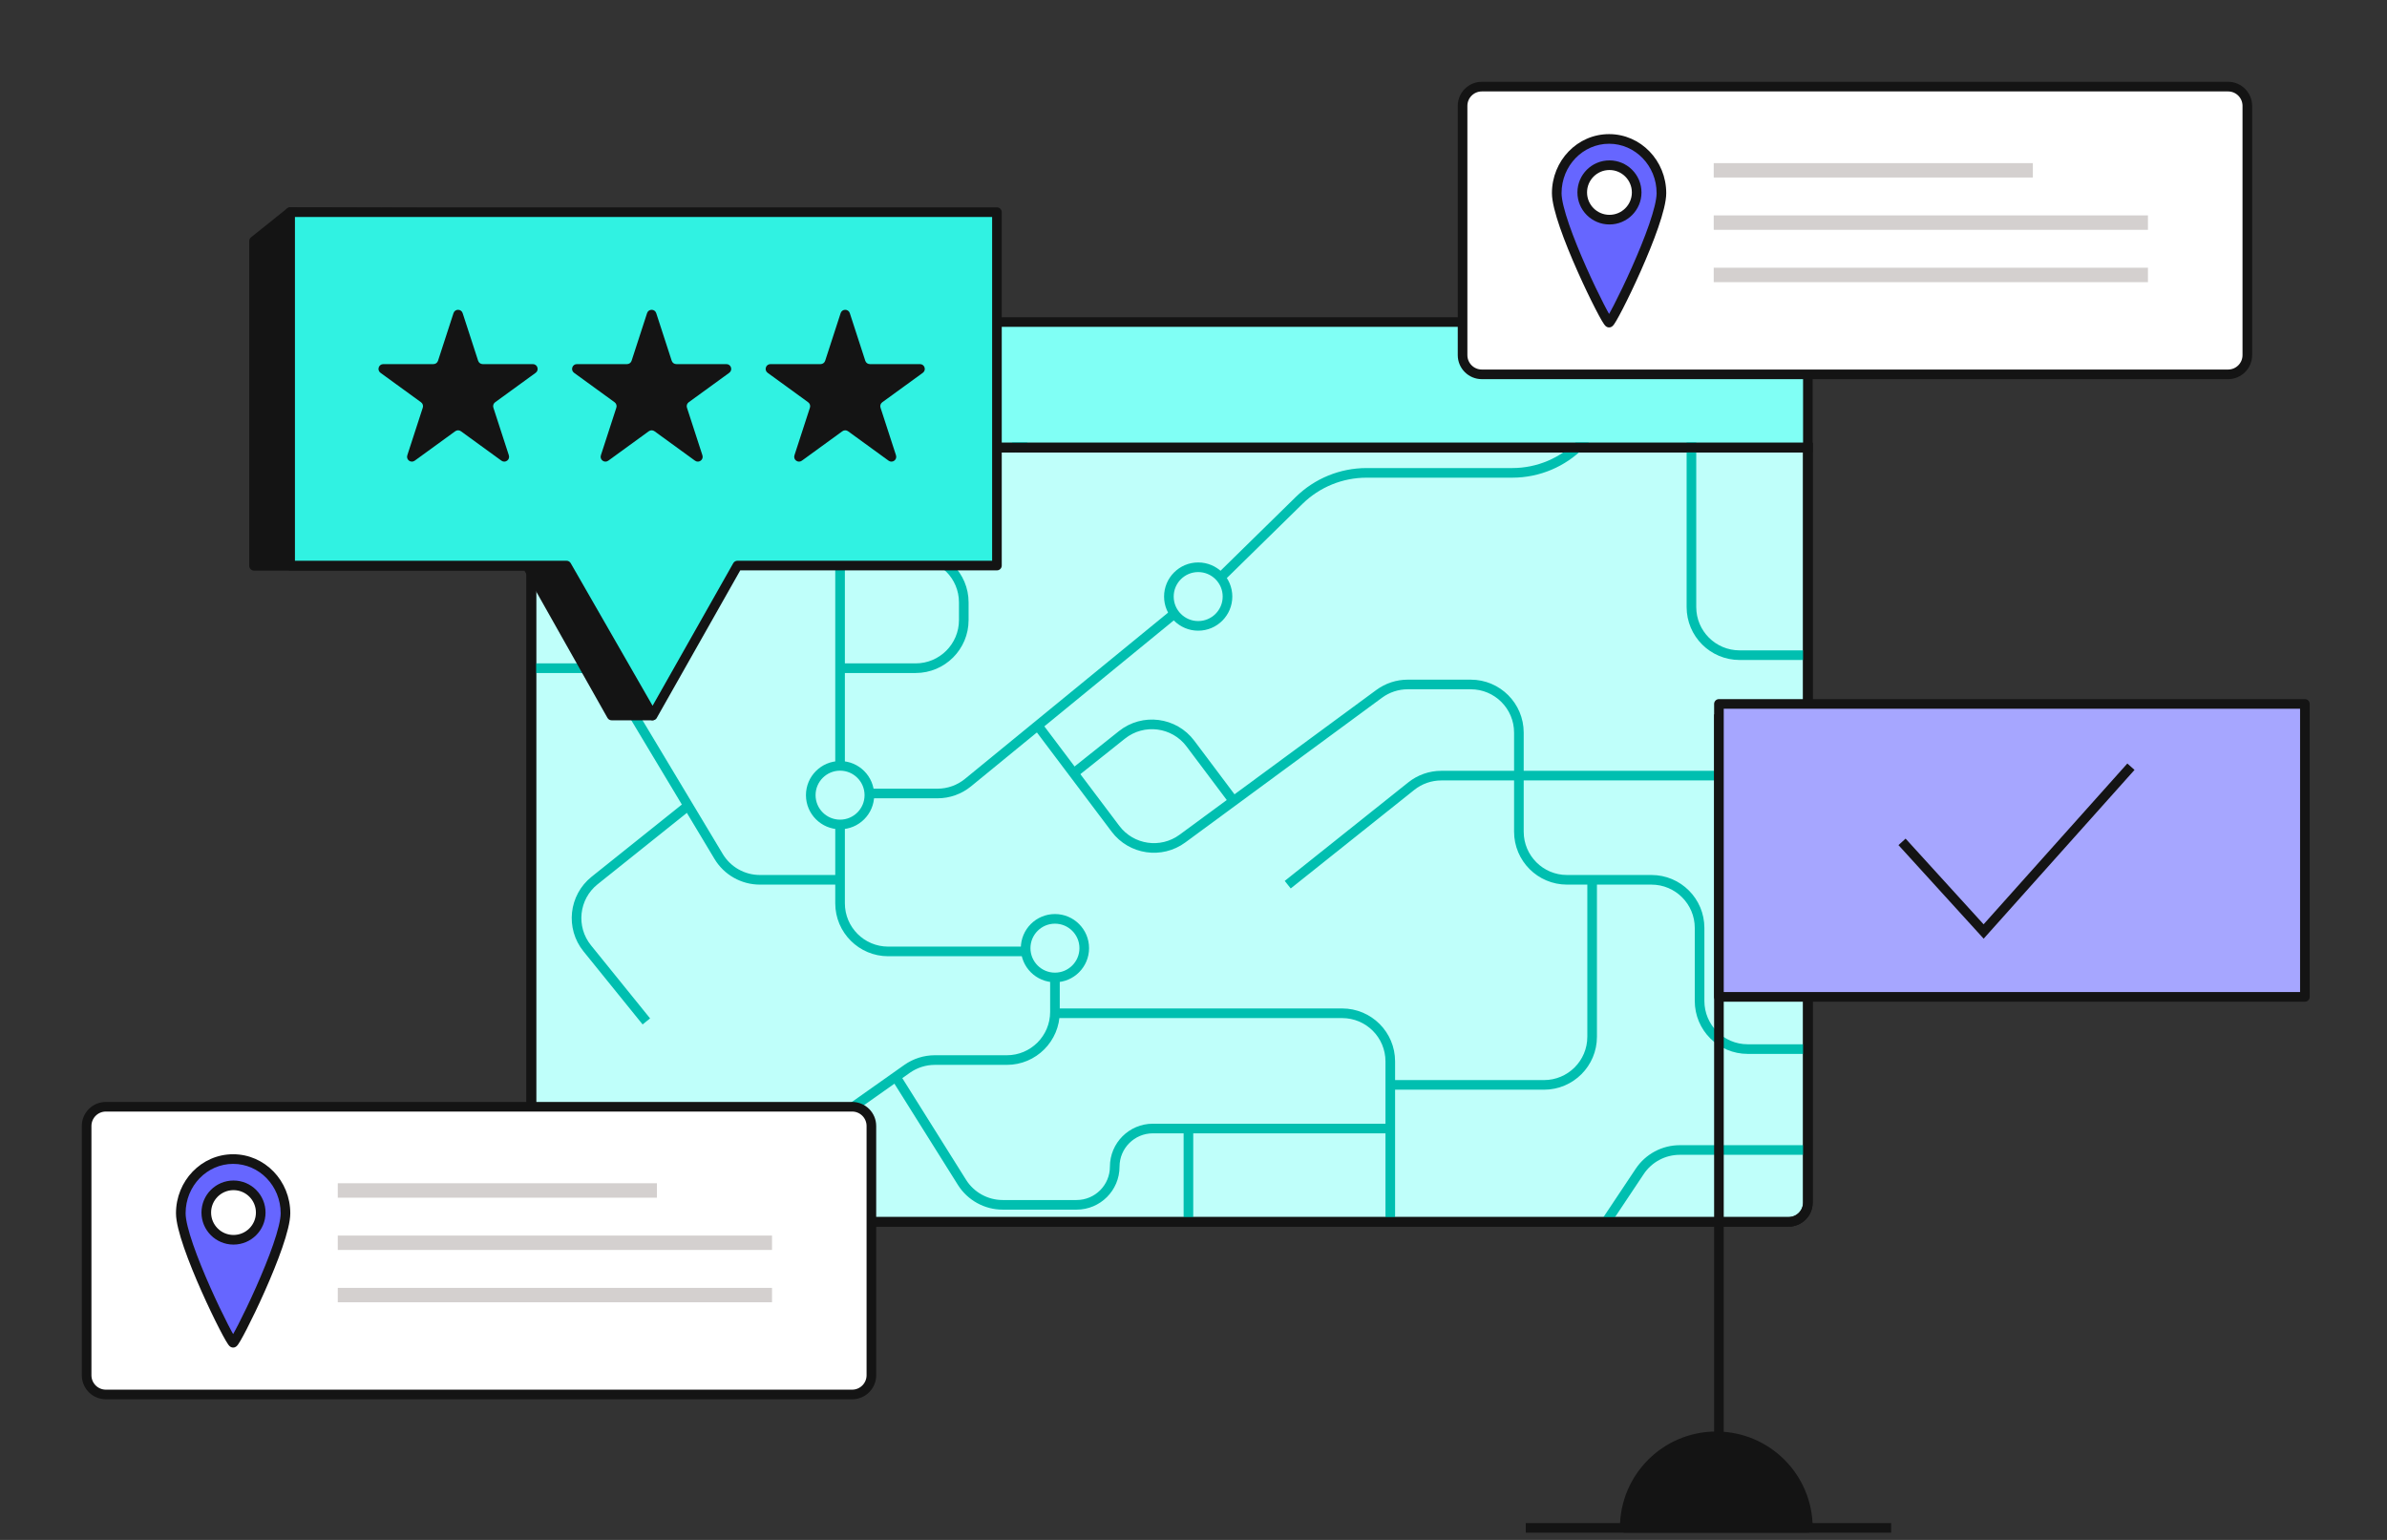 <svg width="496" height="320" viewBox="0 0 496 320" fill="none" xmlns="http://www.w3.org/2000/svg">
<rect x="0" y="0" width="496" height="320" fill="#333333" stroke="none"/>
<path d="M318.044 317.5L391.967 317.5" stroke="#141414" stroke-width="2" stroke-linecap="square" stroke-linejoin="round"/>
<path d="M110.405 93.011H375.661V249.904C375.661 252.113 373.87 253.904 371.661 253.904H114.405C112.196 253.904 110.405 252.113 110.405 249.904V93.011Z" fill="#BFFFFA" stroke="#141414" stroke-width="2"/>
<path d="M110.405 70.92C110.405 68.711 112.196 66.92 114.405 66.92H371.661C373.87 66.92 375.661 68.711 375.661 70.92V93.011H110.405V70.92Z" fill="#80FFF5" stroke="#141414" stroke-width="2"/>
<g clip-path="url(#clip0_416_4798)">
<path d="M219.21 202.784V210.285C219.21 215.808 214.733 220.285 209.21 220.285H194.248C192.182 220.285 190.166 220.926 188.478 222.118L130.813 262.853C129.125 264.045 127.11 264.685 125.043 264.685H97.629C92.106 264.685 87.629 260.208 87.629 254.685V204.666C87.629 199.143 83.151 194.666 77.629 194.666H54.48" stroke="#00BFB0" stroke-width="2"/>
<path d="M213.458 197.71L184.559 197.71C179.036 197.71 174.559 193.232 174.559 187.71V171.664M244.239 127.353L201.143 162.629C199.356 164.092 197.118 164.891 194.809 164.891H180.986" stroke="#00BFB0" stroke-width="2"/>
<ellipse cx="219.21" cy="197.032" rx="6.089" ry="6.089" stroke="#00BFB0" stroke-width="2"/>
<path d="M219.209 210.562H278.89C284.413 210.562 288.89 215.04 288.89 220.562V279.228" stroke="#00BFB0" stroke-width="2"/>
<path d="M159.492 241.878L176.019 268.233" stroke="#00BFB0" stroke-width="2"/>
<path d="M166.191 238.308L182.718 264.662" stroke="#00BFB0" stroke-width="2"/>
<path d="M186.293 224.014L199.882 245.682C201.71 248.598 204.911 250.369 208.353 250.369L223.704 250.369C228.083 250.369 231.632 246.819 231.632 242.44V242.44C231.632 238.061 235.182 234.511 239.561 234.511L288.552 234.511" stroke="#00BFB0" stroke-width="2"/>
<path d="M215.827 151.031L231.79 172.223C235.086 176.599 241.291 177.508 245.704 174.261L286.585 144.182C288.302 142.918 290.379 142.236 292.511 142.236H305.613C311.135 142.236 315.613 146.713 315.613 152.236V172.827C315.613 178.35 320.09 182.827 325.613 182.827H343.159C348.682 182.827 353.159 187.304 353.159 192.827V208.005C353.159 213.528 357.636 218.005 363.159 218.005H384.278" stroke="#00BFB0" stroke-width="2"/>
<path d="M223.268 160.568L233.135 152.707C237.544 149.196 243.982 150.019 247.364 154.527L256.417 166.589" stroke="#00BFB0" stroke-width="2"/>
<path d="M174.559 182.826H157.896C154.383 182.826 151.128 180.983 149.321 177.971L128.763 143.708C126.956 140.696 123.701 138.853 120.188 138.853H54.14" stroke="#00BFB0" stroke-width="2"/>
<path d="M246.946 234.916V253.402C246.946 256.391 249.369 258.814 252.358 258.814V258.814C255.347 258.814 257.77 261.237 257.77 264.226L257.77 279.566" stroke="#00BFB0" stroke-width="2"/>
<path d="M174.559 159.147L174.559 114.35C174.559 108.827 170.082 104.35 164.559 104.35L120.967 104.35C115.444 104.35 110.967 99.873 110.967 94.35L110.967 32.64" stroke="#00BFB0" stroke-width="2"/>
<ellipse cx="174.559" cy="165.238" rx="6.089" ry="6.089" stroke="#00BFB0" stroke-width="2"/>
<ellipse cx="248.975" cy="123.969" rx="6.089" ry="6.089" stroke="#00BFB0" stroke-width="2"/>
<path d="M253.711 119.912L269.955 103.983C273.694 100.317 278.721 98.264 283.958 98.264H314.215C325.261 98.264 334.215 89.309 334.215 78.264V30.274" stroke="#00BFB0" stroke-width="2" stroke-linejoin="round"/>
<path d="M218.533 279.566H311.275C314.619 279.566 317.741 277.895 319.596 275.113L340.719 243.429C342.574 240.647 345.696 238.976 349.04 238.976H382.587" stroke="#00BFB0" stroke-width="2" stroke-linejoin="round"/>
<path d="M289.228 225.445H320.833C326.356 225.445 330.833 220.968 330.833 215.445V183.163" stroke="#00BFB0" stroke-width="2" stroke-linejoin="round"/>
<path d="M142.764 167.605L123.554 182.973C119.225 186.436 118.539 192.76 122.026 197.071L134.307 212.255" stroke="#00BFB0" stroke-width="2" stroke-linejoin="round"/>
<path d="M382.248 161.178L315.95 161.178L299.492 161.178C297.226 161.178 295.028 161.947 293.257 163.36L267.579 183.841" stroke="#00BFB0" stroke-width="2" stroke-linejoin="round"/>
<path d="M289.228 62.407H341.466C346.989 62.407 351.466 66.884 351.466 72.407V126.147C351.466 131.67 355.944 136.147 361.466 136.147H382.248" stroke="#00BFB0" stroke-width="2" stroke-linejoin="round"/>
<path d="M276.037 62.407H251.85C249.553 62.407 247.327 63.198 245.544 64.646L210.415 93.188" stroke="#00BFB0" stroke-width="2" stroke-linejoin="round"/>
<path d="M174.559 138.854H190.266C195.789 138.854 200.266 134.376 200.266 128.854V125.176C200.266 119.653 195.789 115.176 190.266 115.176H174.559" stroke="#00BFB0" stroke-width="2" stroke-linejoin="round"/>
<path d="M110.63 82.703H92.216C86.693 82.703 82.216 87.18 82.216 92.703V107.882C82.216 113.405 86.693 117.882 92.216 117.882H131.749C137.272 117.882 141.749 113.405 141.749 107.882V104.69" stroke="#00BFB0" stroke-width="2" stroke-linejoin="round"/>
</g>
<path d="M110.405 93.011H375.661V249.904C375.661 252.113 373.87 253.904 371.661 253.904H114.405C112.196 253.904 110.405 252.113 110.405 249.904V93.011Z" stroke="#141414" stroke-width="2"/>
<path d="M135.532 148.681H127.094L109.55 117.576L52.788 117.576V50.09L60.286 44.092L135.532 44.487L135.532 148.681Z" fill="#141414" stroke="#141414" stroke-width="2" stroke-linejoin="round"/>
<path fill-rule="evenodd" clip-rule="evenodd" d="M60.286 44.091H207.157V117.526H153.233L135.608 148.682L117.721 117.526H60.286V44.091Z" fill="#30F2E2"/>
<path d="M207.157 44.091V43.091C207.71 43.091 208.157 43.538 208.157 44.091H207.157ZM60.286 44.091H59.286C59.286 43.538 59.734 43.091 60.286 43.091V44.091ZM207.157 117.526H208.157C208.157 118.079 207.71 118.526 207.157 118.526V117.526ZM153.233 117.526L152.363 117.034C152.54 116.72 152.873 116.526 153.233 116.526V117.526ZM135.608 148.682L136.478 149.174C136.301 149.487 135.97 149.681 135.611 149.682C135.252 149.683 134.919 149.491 134.74 149.18L135.608 148.682ZM117.721 117.526V116.526C118.079 116.526 118.41 116.718 118.588 117.029L117.721 117.526ZM60.286 117.526V118.526C59.734 118.526 59.286 118.079 59.286 117.526H60.286ZM207.157 45.091H60.286V43.091H207.157V45.091ZM206.157 117.526V44.091H208.157V117.526H206.157ZM153.233 116.526H207.157V118.526H153.233V116.526ZM134.737 148.189L152.363 117.034L154.103 118.019L136.478 149.174L134.737 148.189ZM118.588 117.029L136.475 148.184L134.74 149.18L116.854 118.024L118.588 117.029ZM60.286 116.526H117.721V118.526H60.286V116.526ZM61.286 44.091V117.526H59.286V44.091H61.286Z" fill="#141414"/>
<path d="M94.234 65.07C94.533 64.148 95.836 64.148 96.136 65.07L99.353 74.973C99.487 75.385 99.871 75.664 100.304 75.664H110.717C111.686 75.664 112.089 76.903 111.305 77.473L102.881 83.593C102.53 83.848 102.384 84.299 102.518 84.711L105.735 94.615C106.035 95.536 104.98 96.302 104.197 95.733L95.772 89.612C95.422 89.357 94.947 89.357 94.597 89.612L86.173 95.733C85.389 96.302 84.335 95.536 84.634 94.615L87.852 84.711C87.986 84.299 87.839 83.848 87.488 83.593L79.064 77.473C78.281 76.903 78.683 75.664 79.652 75.664H90.065C90.498 75.664 90.882 75.385 91.016 74.973L94.234 65.07Z" fill="#141414"/>
<path d="M134.457 65.07C134.756 64.148 136.06 64.148 136.359 65.07L139.577 74.973C139.711 75.385 140.094 75.664 140.528 75.664H150.94C151.909 75.664 152.312 76.903 151.528 77.473L143.104 83.593C142.754 83.848 142.607 84.299 142.741 84.711L145.959 94.615C146.258 95.536 145.203 96.302 144.42 95.733L135.996 89.612C135.645 89.357 135.171 89.357 134.82 89.612L126.396 95.733C125.612 96.302 124.558 95.536 124.857 94.615L128.075 84.711C128.209 84.299 128.062 83.848 127.712 83.593L119.287 77.473C118.504 76.903 118.906 75.664 119.875 75.664H130.288C130.721 75.664 131.105 75.385 131.239 74.973L134.457 65.07Z" fill="#141414"/>
<path d="M174.68 65.07C174.979 64.148 176.283 64.148 176.582 65.07L179.8 74.973C179.934 75.385 180.318 75.664 180.751 75.664H191.164C192.132 75.664 192.535 76.903 191.752 77.473L183.327 83.593C182.977 83.848 182.83 84.299 182.964 84.711L186.182 94.615C186.481 95.536 185.427 96.302 184.643 95.733L176.219 89.612C175.868 89.357 175.394 89.357 175.043 89.612L166.619 95.733C165.835 96.302 164.781 95.536 165.08 94.615L168.298 84.711C168.432 84.299 168.285 83.848 167.935 83.593L159.511 77.473C158.727 76.903 159.13 75.664 160.098 75.664H170.511C170.944 75.664 171.328 75.385 171.462 74.973L174.68 65.07Z" fill="#141414"/>
<path d="M303.911 22C303.911 19.791 305.702 18 307.911 18H462.978C465.187 18 466.978 19.791 466.978 22V73.791C466.978 76 465.187 77.791 462.978 77.791H307.911C305.702 77.791 303.911 76 303.911 73.791V22Z" fill="white" stroke="#141414" stroke-width="2"/>
<path d="M356.098 35.394L422.412 35.394" stroke="#D4D0CF" stroke-width="3" stroke-linejoin="round"/>
<path d="M356.098 46.265L446.328 46.265" stroke="#D4D0CF" stroke-width="3" stroke-linejoin="round"/>
<path d="M356.098 57.136L446.328 57.136" stroke="#D4D0CF" stroke-width="3" stroke-linejoin="round"/>
<path fill-rule="evenodd" clip-rule="evenodd" d="M334.355 67.042C334.959 67.042 345.231 46.355 345.231 40.135C345.231 33.914 340.362 28.871 334.355 28.871C328.349 28.871 323.479 33.914 323.479 40.135C323.479 46.355 333.751 67.042 334.355 67.042ZM334.432 45.644C337.556 45.644 340.089 43.111 340.089 39.987C340.089 36.863 337.556 34.33 334.432 34.33C331.308 34.33 328.775 36.863 328.775 39.987C328.775 43.111 331.308 45.644 334.432 45.644Z" fill="#6666FF"/>
<path d="M344.231 40.135C344.231 41.502 343.646 43.816 342.672 46.637C341.712 49.414 340.421 52.555 339.106 55.515C337.791 58.474 336.459 61.237 335.42 63.255C334.9 64.266 334.459 65.08 334.133 65.635C333.969 65.916 333.844 66.112 333.761 66.23C333.717 66.293 333.702 66.307 333.713 66.296C333.716 66.292 333.751 66.254 333.813 66.211C333.844 66.189 334.045 66.042 334.355 66.042V68.042C334.684 68.042 334.909 67.885 334.968 67.843C335.058 67.78 335.126 67.713 335.166 67.669C335.251 67.58 335.329 67.477 335.393 67.386C335.526 67.198 335.685 66.944 335.859 66.647C336.211 66.046 336.671 65.196 337.199 64.17C338.256 62.116 339.605 59.318 340.934 56.327C342.262 53.338 343.577 50.141 344.562 47.29C345.532 44.482 346.231 41.877 346.231 40.135H344.231ZM334.355 29.871C339.777 29.871 344.231 34.433 344.231 40.135H346.231C346.231 33.395 340.947 27.871 334.355 27.871V29.871ZM324.479 40.135C324.479 34.433 328.934 29.871 334.355 29.871V27.871C327.764 27.871 322.479 33.395 322.479 40.135H324.479ZM334.355 66.042C334.665 66.042 334.867 66.189 334.897 66.211C334.959 66.254 334.994 66.292 334.998 66.296C335.008 66.307 334.994 66.293 334.949 66.23C334.866 66.112 334.742 65.916 334.577 65.635C334.252 65.08 333.81 64.266 333.29 63.255C332.251 61.237 330.919 58.474 329.604 55.515C328.289 52.555 326.998 49.414 326.039 46.637C325.064 43.816 324.479 41.502 324.479 40.135H322.479C322.479 41.877 323.178 44.482 324.148 47.29C325.133 50.141 326.449 53.338 327.777 56.327C329.106 59.318 330.454 62.116 331.512 64.17C332.039 65.196 332.5 66.046 332.852 66.647C333.026 66.944 333.184 67.198 333.318 67.386C333.382 67.477 333.459 67.58 333.544 67.669C333.585 67.713 333.652 67.78 333.742 67.843C333.801 67.885 334.026 68.042 334.355 68.042V66.042ZM339.089 39.987C339.089 42.559 337.004 44.644 334.432 44.644V46.644C338.109 46.644 341.089 43.664 341.089 39.987H339.089ZM334.432 35.33C337.004 35.33 339.089 37.415 339.089 39.987H341.089C341.089 36.31 338.109 33.33 334.432 33.33V35.33ZM329.775 39.987C329.775 37.415 331.86 35.33 334.432 35.33V33.33C330.756 33.33 327.775 36.31 327.775 39.987H329.775ZM334.432 44.644C331.86 44.644 329.775 42.559 329.775 39.987H327.775C327.775 43.664 330.756 46.644 334.432 46.644V44.644Z" fill="#141414"/>
<path d="M18 233.987C18 231.778 19.791 229.987 22 229.987H177.067C179.276 229.987 181.067 231.778 181.067 233.987V285.779C181.067 287.988 179.276 289.779 177.067 289.779H22C19.791 289.779 18 287.988 18 285.779V233.987Z" fill="white" stroke="#141414" stroke-width="2"/>
<path d="M70.187 247.381L136.501 247.381" stroke="#D4D0CF" stroke-width="3" stroke-linejoin="round"/>
<path d="M70.187 258.252L160.417 258.252" stroke="#D4D0CF" stroke-width="3" stroke-linejoin="round"/>
<path d="M70.187 269.123L160.417 269.123" stroke="#D4D0CF" stroke-width="3" stroke-linejoin="round"/>
<path fill-rule="evenodd" clip-rule="evenodd" d="M48.444 279.029C49.048 279.029 59.32 258.343 59.32 252.122C59.32 245.901 54.451 240.858 48.444 240.858C42.437 240.858 37.568 245.901 37.568 252.122C37.568 258.343 47.84 279.029 48.444 279.029ZM48.521 257.631C51.645 257.631 54.178 255.099 54.178 251.974C54.178 248.85 51.645 246.317 48.521 246.317C45.397 246.317 42.864 248.85 42.864 251.974C42.864 255.099 45.397 257.631 48.521 257.631Z" fill="#6666FF"/>
<path d="M58.32 252.122C58.32 253.49 57.735 255.803 56.761 258.624C55.801 261.402 54.51 264.542 53.195 267.502C51.88 270.461 50.548 273.224 49.509 275.242C48.989 276.253 48.548 277.068 48.222 277.623C48.058 277.903 47.933 278.1 47.85 278.218C47.806 278.28 47.791 278.294 47.802 278.283C47.805 278.279 47.84 278.242 47.902 278.198C47.933 278.176 48.134 278.029 48.444 278.029V280.029C48.773 280.029 48.998 279.872 49.057 279.831C49.147 279.767 49.215 279.7 49.255 279.657C49.34 279.567 49.418 279.464 49.482 279.374C49.615 279.186 49.773 278.931 49.948 278.634C50.3 278.034 50.76 277.183 51.288 276.157C52.345 274.103 53.694 271.305 55.023 268.315C56.351 265.325 57.666 262.128 58.651 259.277C59.621 256.47 60.32 253.865 60.32 252.122H58.32ZM48.444 241.858C53.866 241.858 58.32 246.42 58.32 252.122H60.32C60.32 245.382 55.036 239.858 48.444 239.858V241.858ZM38.568 252.122C38.568 246.42 43.022 241.858 48.444 241.858V239.858C41.852 239.858 36.568 245.382 36.568 252.122H38.568ZM48.444 278.029C48.754 278.029 48.956 278.176 48.986 278.198C49.048 278.242 49.083 278.279 49.087 278.283C49.097 278.294 49.083 278.28 49.038 278.218C48.955 278.1 48.831 277.903 48.666 277.623C48.341 277.068 47.899 276.253 47.379 275.242C46.34 273.224 45.008 270.461 43.693 267.502C42.378 264.542 41.087 261.402 40.128 258.624C39.153 255.803 38.568 253.49 38.568 252.122H36.568C36.568 253.865 37.267 256.47 38.237 259.277C39.222 262.128 40.538 265.325 41.866 268.315C43.195 271.305 44.543 274.103 45.601 276.157C46.128 277.183 46.589 278.034 46.941 278.634C47.115 278.931 47.273 279.186 47.406 279.374C47.471 279.464 47.548 279.567 47.633 279.657C47.674 279.7 47.741 279.767 47.831 279.831C47.89 279.872 48.115 280.029 48.444 280.029V278.029ZM53.178 251.974C53.178 254.546 51.093 256.631 48.521 256.631V258.631C52.198 258.631 55.178 255.651 55.178 251.974H53.178ZM48.521 247.317C51.093 247.317 53.178 249.402 53.178 251.974H55.178C55.178 248.298 52.198 245.317 48.521 245.317V247.317ZM43.864 251.974C43.864 249.402 45.949 247.317 48.521 247.317V245.317C44.844 245.317 41.864 248.298 41.864 251.974H43.864ZM48.521 256.631C45.949 256.631 43.864 254.546 43.864 251.974H41.864C41.864 255.651 44.844 258.631 48.521 258.631V256.631Z" fill="#141414"/>
<path d="M357.18 148.454L357.18 311.521" stroke="#141414" stroke-width="2" stroke-linejoin="round"/>
<path d="M356.636 298.476C346.129 298.476 337.612 306.993 337.612 317.5H375.661C375.661 306.993 367.143 298.476 356.636 298.476Z" fill="#141414" stroke="#141414" stroke-width="2" stroke-linejoin="round"/>
<rect x="357.18" y="146.279" width="121.757" height="60.878" fill="#A6A6FF" stroke="#141414" stroke-width="2" stroke-linejoin="round"/>
<path d="M395.229 174.943L412.183 193.568L442.79 159.324" stroke="#141414" stroke-width="2"/>
<defs>
<clipPath id="clip0_416_4798">
<rect width="265.256" height="161.98" fill="white" transform="translate(110.405 91.924)"/>
</clipPath>
</defs>
</svg>

